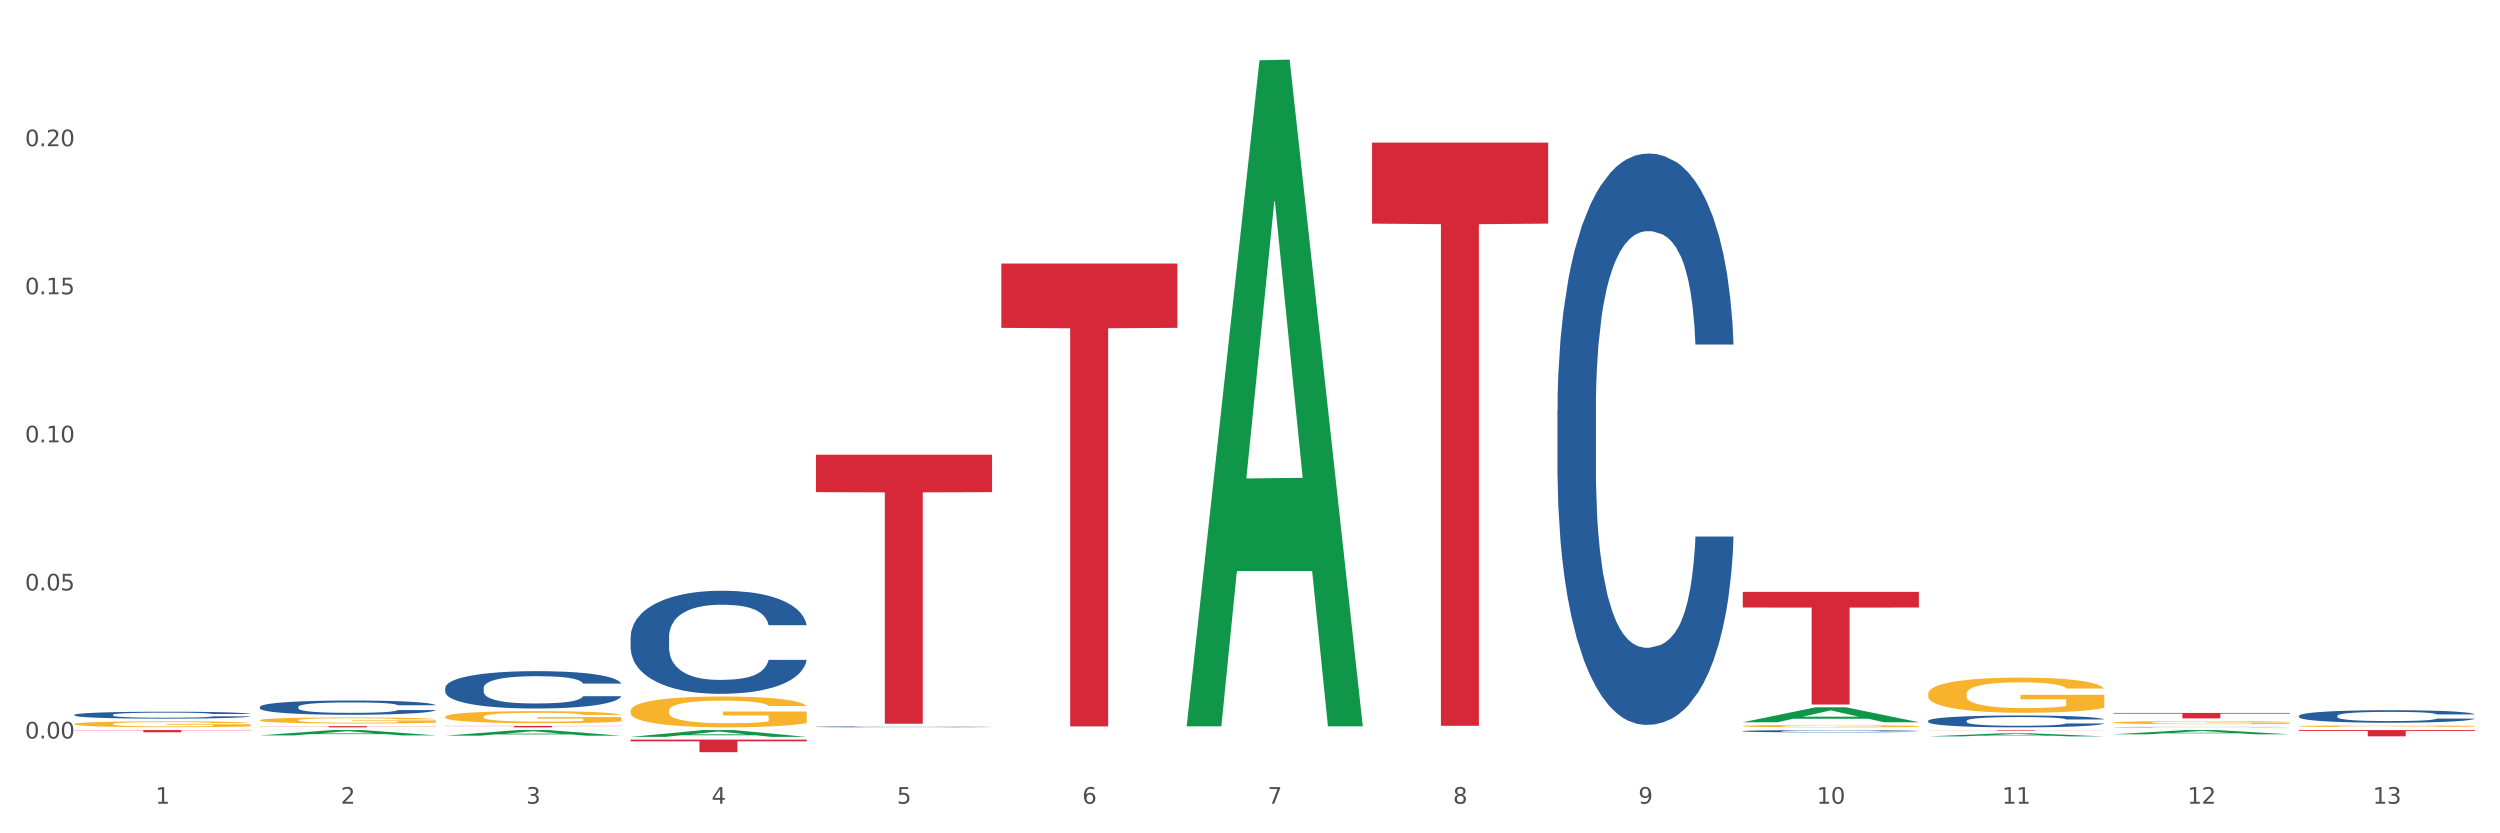 <?xml version="1.0" encoding="utf-8" standalone="no"?>
<!DOCTYPE svg PUBLIC "-//W3C//DTD SVG 1.1//EN"
  "http://www.w3.org/Graphics/SVG/1.1/DTD/svg11.dtd">
<svg xmlns:xlink="http://www.w3.org/1999/xlink" width="1080pt" height="360pt" viewBox="0 0 1080 360" xmlns="http://www.w3.org/2000/svg" version="1.1">
 <rect x="0" y="0" width="1080" height="360" fill="#333333" stroke="none"/>
 <defs>
  <style type="text/css">*{stroke-linejoin: round; stroke-linecap: butt}</style>
 </defs>
 <g id="figure_1">
  <g id="patch_1">
   <path d="M 0 360 
L 1080 360 
L 1080 0 
L 0 0 
z
" style="fill: #ffffff; stroke: #ffffff; stroke-linejoin: miter"/>
  </g>
  <g id="axes_1">
   <g id="matplotlib.axis_1">
    <g id="xtick_1">
     <g id="text_1">
      <!-- 1 -->
      <g style="fill: #4d4d4d" transform="translate(67.159 347.204) scale(0.096 -0.096)">
       <defs>
        <path id="DejaVuSans-31" d="M 794 531 
L 1825 531 
L 1825 4091 
L 703 3866 
L 703 4441 
L 1819 4666 
L 2450 4666 
L 2450 531 
L 3481 531 
L 3481 0 
L 794 0 
L 794 531 
z
" transform="scale(0.016)"/>
       </defs>
       <use xlink:href="#DejaVuSans-31"/>
      </g>
     </g>
    </g>
    <g id="xtick_2">
     <g id="text_2">
      <!-- 2 -->
      <g style="fill: #4d4d4d" transform="translate(147.238 347.204) scale(0.096 -0.096)">
       <defs>
        <path id="DejaVuSans-32" d="M 1228 531 
L 3431 531 
L 3431 0 
L 469 0 
L 469 531 
Q 828 903 1448 1529 
Q 2069 2156 2228 2338 
Q 2531 2678 2651 2914 
Q 2772 3150 2772 3378 
Q 2772 3750 2511 3984 
Q 2250 4219 1831 4219 
Q 1534 4219 1204 4116 
Q 875 4013 500 3803 
L 500 4441 
Q 881 4594 1212 4672 
Q 1544 4750 1819 4750 
Q 2544 4750 2975 4387 
Q 3406 4025 3406 3419 
Q 3406 3131 3298 2873 
Q 3191 2616 2906 2266 
Q 2828 2175 2409 1742 
Q 1991 1309 1228 531 
z
" transform="scale(0.016)"/>
       </defs>
       <use xlink:href="#DejaVuSans-32"/>
      </g>
     </g>
    </g>
    <g id="xtick_3">
     <g id="text_3">
      <!-- 3 -->
      <g style="fill: #4d4d4d" transform="translate(227.317 347.204) scale(0.096 -0.096)">
       <defs>
        <path id="DejaVuSans-33" d="M 2597 2516 
Q 3050 2419 3304 2112 
Q 3559 1806 3559 1356 
Q 3559 666 3084 287 
Q 2609 -91 1734 -91 
Q 1441 -91 1130 -33 
Q 819 25 488 141 
L 488 750 
Q 750 597 1062 519 
Q 1375 441 1716 441 
Q 2309 441 2620 675 
Q 2931 909 2931 1356 
Q 2931 1769 2642 2001 
Q 2353 2234 1838 2234 
L 1294 2234 
L 1294 2753 
L 1863 2753 
Q 2328 2753 2575 2939 
Q 2822 3125 2822 3475 
Q 2822 3834 2567 4026 
Q 2313 4219 1838 4219 
Q 1578 4219 1281 4162 
Q 984 4106 628 3988 
L 628 4550 
Q 988 4650 1302 4700 
Q 1616 4750 1894 4750 
Q 2613 4750 3031 4423 
Q 3450 4097 3450 3541 
Q 3450 3153 3228 2886 
Q 3006 2619 2597 2516 
z
" transform="scale(0.016)"/>
       </defs>
       <use xlink:href="#DejaVuSans-33"/>
      </g>
     </g>
    </g>
    <g id="xtick_4">
     <g id="text_4">
      <!-- 4 -->
      <g style="fill: #4d4d4d" transform="translate(307.396 347.204) scale(0.096 -0.096)">
       <defs>
        <path id="DejaVuSans-34" d="M 2419 4116 
L 825 1625 
L 2419 1625 
L 2419 4116 
z
M 2253 4666 
L 3047 4666 
L 3047 1625 
L 3713 1625 
L 3713 1100 
L 3047 1100 
L 3047 0 
L 2419 0 
L 2419 1100 
L 313 1100 
L 313 1709 
L 2253 4666 
z
" transform="scale(0.016)"/>
       </defs>
       <use xlink:href="#DejaVuSans-34"/>
      </g>
     </g>
    </g>
    <g id="xtick_5">
     <g id="text_5">
      <!-- 5 -->
      <g style="fill: #4d4d4d" transform="translate(387.475 347.204) scale(0.096 -0.096)">
       <defs>
        <path id="DejaVuSans-35" d="M 691 4666 
L 3169 4666 
L 3169 4134 
L 1269 4134 
L 1269 2991 
Q 1406 3038 1543 3061 
Q 1681 3084 1819 3084 
Q 2600 3084 3056 2656 
Q 3513 2228 3513 1497 
Q 3513 744 3044 326 
Q 2575 -91 1722 -91 
Q 1428 -91 1123 -41 
Q 819 9 494 109 
L 494 744 
Q 775 591 1075 516 
Q 1375 441 1709 441 
Q 2250 441 2565 725 
Q 2881 1009 2881 1497 
Q 2881 1984 2565 2268 
Q 2250 2553 1709 2553 
Q 1456 2553 1204 2497 
Q 953 2441 691 2322 
L 691 4666 
z
" transform="scale(0.016)"/>
       </defs>
       <use xlink:href="#DejaVuSans-35"/>
      </g>
     </g>
    </g>
    <g id="xtick_6">
     <g id="text_6">
      <!-- 6 -->
      <g style="fill: #4d4d4d" transform="translate(467.554 347.204) scale(0.096 -0.096)">
       <defs>
        <path id="DejaVuSans-36" d="M 2113 2584 
Q 1688 2584 1439 2293 
Q 1191 2003 1191 1497 
Q 1191 994 1439 701 
Q 1688 409 2113 409 
Q 2538 409 2786 701 
Q 3034 994 3034 1497 
Q 3034 2003 2786 2293 
Q 2538 2584 2113 2584 
z
M 3366 4563 
L 3366 3988 
Q 3128 4100 2886 4159 
Q 2644 4219 2406 4219 
Q 1781 4219 1451 3797 
Q 1122 3375 1075 2522 
Q 1259 2794 1537 2939 
Q 1816 3084 2150 3084 
Q 2853 3084 3261 2657 
Q 3669 2231 3669 1497 
Q 3669 778 3244 343 
Q 2819 -91 2113 -91 
Q 1303 -91 875 529 
Q 447 1150 447 2328 
Q 447 3434 972 4092 
Q 1497 4750 2381 4750 
Q 2619 4750 2861 4703 
Q 3103 4656 3366 4563 
z
" transform="scale(0.016)"/>
       </defs>
       <use xlink:href="#DejaVuSans-36"/>
      </g>
     </g>
    </g>
    <g id="xtick_7">
     <g id="text_7">
      <!-- 7 -->
      <g style="fill: #4d4d4d" transform="translate(547.634 347.204) scale(0.096 -0.096)">
       <defs>
        <path id="DejaVuSans-37" d="M 525 4666 
L 3525 4666 
L 3525 4397 
L 1831 0 
L 1172 0 
L 2766 4134 
L 525 4134 
L 525 4666 
z
" transform="scale(0.016)"/>
       </defs>
       <use xlink:href="#DejaVuSans-37"/>
      </g>
     </g>
    </g>
    <g id="xtick_8">
     <g id="text_8">
      <!-- 8 -->
      <g style="fill: #4d4d4d" transform="translate(627.713 347.204) scale(0.096 -0.096)">
       <defs>
        <path id="DejaVuSans-38" d="M 2034 2216 
Q 1584 2216 1326 1975 
Q 1069 1734 1069 1313 
Q 1069 891 1326 650 
Q 1584 409 2034 409 
Q 2484 409 2743 651 
Q 3003 894 3003 1313 
Q 3003 1734 2745 1975 
Q 2488 2216 2034 2216 
z
M 1403 2484 
Q 997 2584 770 2862 
Q 544 3141 544 3541 
Q 544 4100 942 4425 
Q 1341 4750 2034 4750 
Q 2731 4750 3128 4425 
Q 3525 4100 3525 3541 
Q 3525 3141 3298 2862 
Q 3072 2584 2669 2484 
Q 3125 2378 3379 2068 
Q 3634 1759 3634 1313 
Q 3634 634 3220 271 
Q 2806 -91 2034 -91 
Q 1263 -91 848 271 
Q 434 634 434 1313 
Q 434 1759 690 2068 
Q 947 2378 1403 2484 
z
M 1172 3481 
Q 1172 3119 1398 2916 
Q 1625 2713 2034 2713 
Q 2441 2713 2670 2916 
Q 2900 3119 2900 3481 
Q 2900 3844 2670 4047 
Q 2441 4250 2034 4250 
Q 1625 4250 1398 4047 
Q 1172 3844 1172 3481 
z
" transform="scale(0.016)"/>
       </defs>
       <use xlink:href="#DejaVuSans-38"/>
      </g>
     </g>
    </g>
    <g id="xtick_9">
     <g id="text_9">
      <!-- 9 -->
      <g style="fill: #4d4d4d" transform="translate(707.792 347.204) scale(0.096 -0.096)">
       <defs>
        <path id="DejaVuSans-39" d="M 703 97 
L 703 672 
Q 941 559 1184 500 
Q 1428 441 1663 441 
Q 2288 441 2617 861 
Q 2947 1281 2994 2138 
Q 2813 1869 2534 1725 
Q 2256 1581 1919 1581 
Q 1219 1581 811 2004 
Q 403 2428 403 3163 
Q 403 3881 828 4315 
Q 1253 4750 1959 4750 
Q 2769 4750 3195 4129 
Q 3622 3509 3622 2328 
Q 3622 1225 3098 567 
Q 2575 -91 1691 -91 
Q 1453 -91 1209 -44 
Q 966 3 703 97 
z
M 1959 2075 
Q 2384 2075 2632 2365 
Q 2881 2656 2881 3163 
Q 2881 3666 2632 3958 
Q 2384 4250 1959 4250 
Q 1534 4250 1286 3958 
Q 1038 3666 1038 3163 
Q 1038 2656 1286 2365 
Q 1534 2075 1959 2075 
z
" transform="scale(0.016)"/>
       </defs>
       <use xlink:href="#DejaVuSans-39"/>
      </g>
     </g>
    </g>
    <g id="xtick_10">
     <g id="text_10">
      <!-- 10 -->
      <g style="fill: #4d4d4d" transform="translate(784.817 347.204) scale(0.096 -0.096)">
       <defs>
        <path id="DejaVuSans-30" d="M 2034 4250 
Q 1547 4250 1301 3770 
Q 1056 3291 1056 2328 
Q 1056 1369 1301 889 
Q 1547 409 2034 409 
Q 2525 409 2770 889 
Q 3016 1369 3016 2328 
Q 3016 3291 2770 3770 
Q 2525 4250 2034 4250 
z
M 2034 4750 
Q 2819 4750 3233 4129 
Q 3647 3509 3647 2328 
Q 3647 1150 3233 529 
Q 2819 -91 2034 -91 
Q 1250 -91 836 529 
Q 422 1150 422 2328 
Q 422 3509 836 4129 
Q 1250 4750 2034 4750 
z
" transform="scale(0.016)"/>
       </defs>
       <use xlink:href="#DejaVuSans-31"/>
       <use xlink:href="#DejaVuSans-30" transform="translate(63.623 0)"/>
      </g>
     </g>
    </g>
    <g id="xtick_11">
     <g id="text_11">
      <!-- 11 -->
      <g style="fill: #4d4d4d" transform="translate(864.896 347.204) scale(0.096 -0.096)">
       <use xlink:href="#DejaVuSans-31"/>
       <use xlink:href="#DejaVuSans-31" transform="translate(63.623 0)"/>
      </g>
     </g>
    </g>
    <g id="xtick_12">
     <g id="text_12">
      <!-- 12 -->
      <g style="fill: #4d4d4d" transform="translate(944.975 347.204) scale(0.096 -0.096)">
       <use xlink:href="#DejaVuSans-31"/>
       <use xlink:href="#DejaVuSans-32" transform="translate(63.623 0)"/>
      </g>
     </g>
    </g>
    <g id="xtick_13">
     <g id="text_13">
      <!-- 13 -->
      <g style="fill: #4d4d4d" transform="translate(1025.054 347.204) scale(0.096 -0.096)">
       <use xlink:href="#DejaVuSans-31"/>
       <use xlink:href="#DejaVuSans-33" transform="translate(63.623 0)"/>
      </g>
     </g>
    </g>
    <g id="xtick_14"/>
    <g id="xtick_15"/>
    <g id="xtick_16"/>
    <g id="xtick_17"/>
    <g id="xtick_18"/>
    <g id="xtick_19"/>
    <g id="xtick_20"/>
    <g id="xtick_21"/>
    <g id="xtick_22"/>
    <g id="xtick_23"/>
    <g id="xtick_24"/>
    <g id="xtick_25"/>
   </g>
   <g id="matplotlib.axis_2">
    <g id="ytick_1">
     <g id="text_14">
      <!-- 0.00 -->
      <g style="fill: #4d4d4d" transform="translate(10.8 319.025) scale(0.096 -0.096)">
       <defs>
        <path id="DejaVuSans-2e" d="M 684 794 
L 1344 794 
L 1344 0 
L 684 0 
L 684 794 
z
" transform="scale(0.016)"/>
       </defs>
       <use xlink:href="#DejaVuSans-30"/>
       <use xlink:href="#DejaVuSans-2e" transform="translate(63.623 0)"/>
       <use xlink:href="#DejaVuSans-30" transform="translate(95.41 0)"/>
       <use xlink:href="#DejaVuSans-30" transform="translate(159.033 0)"/>
      </g>
     </g>
    </g>
    <g id="ytick_2">
     <g id="text_15">
      <!-- 0.05 -->
      <g style="fill: #4d4d4d" transform="translate(10.8 255.061) scale(0.096 -0.096)">
       <use xlink:href="#DejaVuSans-30"/>
       <use xlink:href="#DejaVuSans-2e" transform="translate(63.623 0)"/>
       <use xlink:href="#DejaVuSans-30" transform="translate(95.41 0)"/>
       <use xlink:href="#DejaVuSans-35" transform="translate(159.033 0)"/>
      </g>
     </g>
    </g>
    <g id="ytick_3">
     <g id="text_16">
      <!-- 0.10 -->
      <g style="fill: #4d4d4d" transform="translate(10.8 191.098) scale(0.096 -0.096)">
       <use xlink:href="#DejaVuSans-30"/>
       <use xlink:href="#DejaVuSans-2e" transform="translate(63.623 0)"/>
       <use xlink:href="#DejaVuSans-31" transform="translate(95.41 0)"/>
       <use xlink:href="#DejaVuSans-30" transform="translate(159.033 0)"/>
      </g>
     </g>
    </g>
    <g id="ytick_4">
     <g id="text_17">
      <!-- 0.15 -->
      <g style="fill: #4d4d4d" transform="translate(10.8 127.135) scale(0.096 -0.096)">
       <use xlink:href="#DejaVuSans-30"/>
       <use xlink:href="#DejaVuSans-2e" transform="translate(63.623 0)"/>
       <use xlink:href="#DejaVuSans-31" transform="translate(95.41 0)"/>
       <use xlink:href="#DejaVuSans-35" transform="translate(159.033 0)"/>
      </g>
     </g>
    </g>
    <g id="ytick_5">
     <g id="text_18">
      <!-- 0.20 -->
      <g style="fill: #4d4d4d" transform="translate(10.8 63.172) scale(0.096 -0.096)">
       <use xlink:href="#DejaVuSans-30"/>
       <use xlink:href="#DejaVuSans-2e" transform="translate(63.623 0)"/>
       <use xlink:href="#DejaVuSans-32" transform="translate(95.41 0)"/>
       <use xlink:href="#DejaVuSans-30" transform="translate(159.033 0)"/>
      </g>
     </g>
    </g>
    <g id="ytick_6"/>
    <g id="ytick_7"/>
    <g id="ytick_8"/>
    <g id="ytick_9"/>
    <g id="ytick_10"/>
   </g>
   <g id="PolyCollection_1">
    <path d="M 832.967 318.123 
L 833.045 318.122 
L 864.416 316.787 
L 877.435 316.786 
L 909.042 318.126 
L 893.984 318.126 
L 887.16 317.813 
L 854.769 317.813 
L 854.534 317.819 
L 847.946 318.126 
L 832.967 318.126 
L 832.967 318.123 
L 858.848 317.627 
L 883.082 317.626 
L 871.083 317.071 
L 870.926 317.069 
L 870.769 317.072 
L 858.769 317.626 
L 858.848 317.627 
L 832.967 318.123 
z
" clip-path="url(#p506f9a12c8)" style="fill: #109648"/>
    <path d="M 913.046 317.218 
L 913.124 317.216 
L 944.495 315.379 
L 957.514 315.377 
L 989.121 317.221 
L 974.063 317.221 
L 967.239 316.792 
L 934.849 316.792 
L 934.613 316.799 
L 928.025 317.221 
L 913.046 317.221 
L 913.046 317.218 
L 938.927 316.536 
L 963.161 316.534 
L 951.162 315.77 
L 951.005 315.767 
L 950.848 315.772 
L 938.848 316.534 
L 938.927 316.536 
L 913.046 317.218 
z
" clip-path="url(#p506f9a12c8)" style="fill: #109648"/>
    <path d="M 192.333 309.635 
L 192.423 309.63 
L 192.423 309.459 
L 192.603 309.312 
L 193.501 308.955 
L 194.848 308.66 
L 195.836 308.504 
L 196.824 308.375 
L 197.992 308.247 
L 199.429 308.114 
L 202.034 307.919 
L 203.65 307.819 
L 205.626 307.715 
L 209.219 307.563 
L 211.824 307.477 
L 214.518 307.406 
L 218.919 307.32 
L 221.793 307.282 
L 224.847 307.254 
L 228.53 307.235 
L 231.314 307.23 
L 237.422 307.244 
L 242.631 307.287 
L 245.146 307.32 
L 248.379 307.377 
L 250.086 307.415 
L 252.87 307.491 
L 255.744 307.591 
L 257.72 307.677 
L 260.684 307.838 
L 262.93 308 
L 264.995 308.199 
L 266.073 308.337 
L 266.882 308.466 
L 267.6 308.613 
L 268.319 308.846 
L 252.152 308.846 
L 251.523 308.679 
L 250.535 308.523 
L 249.098 308.371 
L 247.84 308.275 
L 245.685 308.157 
L 243.709 308.081 
L 241.643 308.024 
L 239.128 307.976 
L 237.152 307.952 
L 234.368 307.933 
L 228.889 307.938 
L 225.206 307.976 
L 222.692 308.024 
L 221.075 308.066 
L 219.638 308.114 
L 218.021 308.18 
L 216.135 308.28 
L 214.788 308.371 
L 213.44 308.485 
L 212.363 308.599 
L 211.375 308.732 
L 210.566 308.874 
L 209.937 309.022 
L 209.399 309.202 
L 208.949 309.502 
L 208.949 310.153 
L 209.129 310.3 
L 209.578 310.495 
L 210.117 310.642 
L 211.015 310.818 
L 211.824 310.937 
L 213.351 311.108 
L 215.057 311.251 
L 216.404 311.341 
L 217.752 311.417 
L 220.087 311.522 
L 222.692 311.607 
L 224.937 311.659 
L 227.991 311.707 
L 230.057 311.726 
L 231.853 311.735 
L 236.254 311.735 
L 239.398 311.721 
L 242.9 311.688 
L 245.595 311.645 
L 247.84 311.593 
L 250.355 311.507 
L 251.972 311.427 
L 251.972 310.433 
L 232.212 310.428 
L 232.212 309.768 
L 268.408 309.768 
L 268.408 311.707 
L 266.882 311.807 
L 265.175 311.897 
L 263.379 311.978 
L 260.684 312.078 
L 257.451 312.173 
L 254.577 312.239 
L 251.523 312.296 
L 247.93 312.349 
L 243.26 312.396 
L 240.386 312.415 
L 236.793 312.429 
L 232.571 312.434 
L 228.889 312.425 
L 225.296 312.401 
L 221.524 312.358 
L 217.841 312.296 
L 215.057 312.235 
L 212.273 312.158 
L 209.309 312.059 
L 206.974 311.964 
L 205.177 311.878 
L 203.201 311.769 
L 201.046 311.626 
L 199.429 311.498 
L 197.992 311.365 
L 196.465 311.194 
L 195.387 311.046 
L 194.309 310.861 
L 193.681 310.723 
L 192.962 310.509 
L 192.423 310.21 
L 192.333 309.635 
z
" clip-path="url(#p506f9a12c8)" style="fill: #f7b32b"/>
    <path d="M 272.412 307.05 
L 272.502 307.038 
L 272.502 306.6 
L 272.682 306.222 
L 273.58 305.31 
L 274.927 304.555 
L 275.915 304.153 
L 276.903 303.825 
L 278.071 303.496 
L 279.508 303.155 
L 282.113 302.656 
L 283.729 302.401 
L 285.705 302.133 
L 289.298 301.744 
L 291.903 301.524 
L 294.597 301.342 
L 298.998 301.123 
L 301.873 301.025 
L 304.926 300.952 
L 308.609 300.904 
L 311.393 300.892 
L 317.501 300.928 
L 322.71 301.038 
L 325.225 301.123 
L 328.458 301.269 
L 330.165 301.366 
L 332.949 301.561 
L 335.823 301.817 
L 337.799 302.036 
L 340.763 302.449 
L 343.009 302.863 
L 345.075 303.374 
L 346.152 303.727 
L 346.961 304.056 
L 347.679 304.433 
L 348.398 305.03 
L 332.231 305.03 
L 331.602 304.604 
L 330.614 304.202 
L 329.177 303.813 
L 327.919 303.569 
L 325.764 303.265 
L 323.788 303.07 
L 321.722 302.924 
L 319.207 302.802 
L 317.231 302.742 
L 314.447 302.693 
L 308.968 302.705 
L 305.286 302.802 
L 302.771 302.924 
L 301.154 303.034 
L 299.717 303.155 
L 298.1 303.326 
L 296.214 303.581 
L 294.867 303.813 
L 293.52 304.105 
L 292.442 304.397 
L 291.454 304.738 
L 290.645 305.103 
L 290.017 305.48 
L 289.478 305.943 
L 289.029 306.709 
L 289.029 308.377 
L 289.208 308.754 
L 289.657 309.253 
L 290.196 309.63 
L 291.094 310.081 
L 291.903 310.385 
L 293.43 310.823 
L 295.136 311.188 
L 296.483 311.419 
L 297.831 311.614 
L 300.166 311.882 
L 302.771 312.101 
L 305.016 312.235 
L 308.07 312.357 
L 310.136 312.405 
L 311.932 312.43 
L 316.333 312.43 
L 319.477 312.393 
L 322.98 312.308 
L 325.674 312.198 
L 327.919 312.065 
L 330.434 311.845 
L 332.051 311.639 
L 332.051 309.095 
L 312.291 309.083 
L 312.291 307.391 
L 348.488 307.391 
L 348.488 312.357 
L 346.961 312.612 
L 345.254 312.843 
L 343.458 313.05 
L 340.763 313.306 
L 337.53 313.549 
L 334.656 313.72 
L 331.602 313.866 
L 328.009 314 
L 323.339 314.121 
L 320.465 314.17 
L 316.872 314.207 
L 312.651 314.219 
L 308.968 314.194 
L 305.375 314.134 
L 301.603 314.024 
L 297.921 313.866 
L 295.136 313.708 
L 292.352 313.513 
L 289.388 313.257 
L 287.053 313.014 
L 285.256 312.795 
L 283.28 312.515 
L 281.125 312.15 
L 279.508 311.821 
L 278.071 311.48 
L 276.544 311.042 
L 275.466 310.665 
L 274.388 310.19 
L 273.76 309.837 
L 273.041 309.29 
L 272.502 308.523 
L 272.412 307.05 
z
" clip-path="url(#p506f9a12c8)" style="fill: #f7b32b"/>
    <path d="M 913.046 312.137 
L 913.135 312.135 
L 913.135 312.092 
L 913.315 312.054 
L 914.213 311.962 
L 915.561 311.887 
L 916.549 311.847 
L 917.537 311.814 
L 918.704 311.781 
L 920.141 311.747 
L 922.746 311.697 
L 924.363 311.671 
L 926.339 311.645 
L 929.931 311.606 
L 932.536 311.584 
L 935.231 311.565 
L 939.632 311.544 
L 942.506 311.534 
L 945.559 311.527 
L 949.242 311.522 
L 952.026 311.52 
L 958.134 311.524 
L 963.343 311.535 
L 965.858 311.544 
L 969.092 311.558 
L 970.798 311.568 
L 973.582 311.587 
L 976.457 311.613 
L 978.433 311.635 
L 981.397 311.676 
L 983.642 311.718 
L 985.708 311.769 
L 986.786 311.804 
L 987.594 311.837 
L 988.312 311.875 
L 989.031 311.934 
L 972.864 311.934 
L 972.235 311.892 
L 971.247 311.852 
L 969.81 311.813 
L 968.553 311.788 
L 966.397 311.758 
L 964.421 311.738 
L 962.355 311.724 
L 959.84 311.712 
L 957.864 311.706 
L 955.08 311.701 
L 949.601 311.702 
L 945.919 311.712 
L 943.404 311.724 
L 941.787 311.735 
L 940.35 311.747 
L 938.733 311.764 
L 936.847 311.79 
L 935.5 311.813 
L 934.153 311.842 
L 933.075 311.871 
L 932.087 311.905 
L 931.279 311.942 
L 930.65 311.98 
L 930.111 312.026 
L 929.662 312.103 
L 929.662 312.269 
L 929.841 312.307 
L 930.291 312.357 
L 930.829 312.395 
L 931.728 312.44 
L 932.536 312.47 
L 934.063 312.514 
L 935.769 312.551 
L 937.117 312.574 
L 938.464 312.593 
L 940.799 312.62 
L 943.404 312.642 
L 945.649 312.655 
L 948.703 312.668 
L 950.769 312.672 
L 952.565 312.675 
L 956.966 312.675 
L 960.11 312.671 
L 963.613 312.663 
L 966.307 312.652 
L 968.553 312.638 
L 971.068 312.616 
L 972.684 312.596 
L 972.684 312.341 
L 952.925 312.34 
L 952.925 312.171 
L 989.121 312.171 
L 989.121 312.668 
L 987.594 312.693 
L 985.887 312.716 
L 984.091 312.737 
L 981.397 312.763 
L 978.163 312.787 
L 975.289 312.804 
L 972.235 312.819 
L 968.643 312.832 
L 963.972 312.844 
L 961.098 312.849 
L 957.505 312.853 
L 953.284 312.854 
L 949.601 312.851 
L 946.009 312.845 
L 942.236 312.834 
L 938.554 312.819 
L 935.769 312.803 
L 932.985 312.783 
L 930.021 312.758 
L 927.686 312.733 
L 925.89 312.711 
L 923.914 312.683 
L 921.758 312.647 
L 920.141 312.614 
L 918.704 312.58 
L 917.177 312.536 
L 916.099 312.498 
L 915.022 312.451 
L 914.393 312.416 
L 913.674 312.361 
L 913.135 312.284 
L 913.046 312.137 
z
" clip-path="url(#p506f9a12c8)" style="fill: #f7b32b"/>
    <path d="M 993.125 313.715 
L 993.215 313.715 
L 993.215 313.691 
L 993.394 313.67 
L 994.292 313.621 
L 995.64 313.579 
L 996.628 313.558 
L 997.616 313.54 
L 998.783 313.522 
L 1000.22 313.503 
L 1002.825 313.476 
L 1004.442 313.462 
L 1006.418 313.447 
L 1010.01 313.426 
L 1012.615 313.414 
L 1015.31 313.404 
L 1019.711 313.392 
L 1022.585 313.387 
L 1025.639 313.383 
L 1029.321 313.38 
L 1032.105 313.38 
L 1038.213 313.382 
L 1043.422 313.388 
L 1045.937 313.392 
L 1049.171 313.4 
L 1050.877 313.406 
L 1053.662 313.416 
L 1056.536 313.43 
L 1058.512 313.442 
L 1061.476 313.465 
L 1063.721 313.487 
L 1065.787 313.515 
L 1066.865 313.534 
L 1067.673 313.552 
L 1068.392 313.573 
L 1069.11 313.605 
L 1052.943 313.605 
L 1052.314 313.582 
L 1051.326 313.56 
L 1049.889 313.539 
L 1048.632 313.526 
L 1046.476 313.509 
L 1044.5 313.499 
L 1042.434 313.491 
L 1039.92 313.484 
L 1037.944 313.481 
L 1035.159 313.478 
L 1029.68 313.479 
L 1025.998 313.484 
L 1023.483 313.491 
L 1021.866 313.497 
L 1020.429 313.503 
L 1018.813 313.512 
L 1016.926 313.526 
L 1015.579 313.539 
L 1014.232 313.555 
L 1013.154 313.571 
L 1012.166 313.589 
L 1011.358 313.609 
L 1010.729 313.63 
L 1010.19 313.655 
L 1009.741 313.697 
L 1009.741 313.788 
L 1009.921 313.808 
L 1010.37 313.835 
L 1010.909 313.856 
L 1011.807 313.88 
L 1012.615 313.897 
L 1014.142 313.921 
L 1015.849 313.941 
L 1017.196 313.953 
L 1018.543 313.964 
L 1020.878 313.979 
L 1023.483 313.991 
L 1025.728 313.998 
L 1028.782 314.004 
L 1030.848 314.007 
L 1032.644 314.008 
L 1037.045 314.008 
L 1040.189 314.006 
L 1043.692 314.002 
L 1046.386 313.996 
L 1048.632 313.989 
L 1051.147 313.977 
L 1052.763 313.965 
L 1052.763 313.827 
L 1033.004 313.826 
L 1033.004 313.734 
L 1069.2 313.734 
L 1069.2 314.004 
L 1067.673 314.018 
L 1065.967 314.031 
L 1064.17 314.042 
L 1061.476 314.056 
L 1058.242 314.069 
L 1055.368 314.079 
L 1052.314 314.087 
L 1048.722 314.094 
L 1044.051 314.101 
L 1041.177 314.103 
L 1037.584 314.105 
L 1033.363 314.106 
L 1029.68 314.105 
L 1026.088 314.101 
L 1022.315 314.095 
L 1018.633 314.087 
L 1015.849 314.078 
L 1013.064 314.067 
L 1010.1 314.054 
L 1007.765 314.04 
L 1005.969 314.028 
L 1003.993 314.013 
L 1001.837 313.993 
L 1000.22 313.975 
L 998.783 313.957 
L 997.256 313.933 
L 996.179 313.912 
L 995.101 313.886 
L 994.472 313.867 
L 993.754 313.837 
L 993.215 313.796 
L 993.125 313.715 
z
" clip-path="url(#p506f9a12c8)" style="fill: #f7b32b"/>
    <path d="M 752.887 313.656 
L 752.977 313.655 
L 752.977 313.621 
L 753.157 313.591 
L 754.055 313.519 
L 755.402 313.46 
L 756.39 313.428 
L 757.378 313.403 
L 758.546 313.377 
L 759.983 313.35 
L 762.588 313.311 
L 764.204 313.291 
L 766.18 313.27 
L 769.773 313.239 
L 772.378 313.222 
L 775.072 313.208 
L 779.473 313.191 
L 782.347 313.183 
L 785.401 313.177 
L 789.084 313.173 
L 791.868 313.172 
L 797.976 313.175 
L 803.185 313.184 
L 805.7 313.191 
L 808.933 313.202 
L 810.64 313.21 
L 813.424 313.225 
L 816.298 313.245 
L 818.274 313.262 
L 821.238 313.295 
L 823.484 313.327 
L 825.549 313.367 
L 826.627 313.395 
L 827.436 313.421 
L 828.154 313.45 
L 828.873 313.497 
L 812.706 313.497 
L 812.077 313.464 
L 811.089 313.432 
L 809.652 313.402 
L 808.394 313.383 
L 806.239 313.359 
L 804.263 313.343 
L 802.197 313.332 
L 799.682 313.322 
L 797.706 313.318 
L 794.922 313.314 
L 789.443 313.315 
L 785.76 313.322 
L 783.246 313.332 
L 781.629 313.341 
L 780.192 313.35 
L 778.575 313.364 
L 776.689 313.384 
L 775.342 313.402 
L 773.994 313.425 
L 772.917 313.448 
L 771.929 313.474 
L 771.12 313.503 
L 770.492 313.533 
L 769.953 313.569 
L 769.504 313.629 
L 769.504 313.76 
L 769.683 313.79 
L 770.132 313.829 
L 770.671 313.859 
L 771.569 313.894 
L 772.378 313.918 
L 773.905 313.952 
L 775.611 313.981 
L 776.958 313.999 
L 778.306 314.014 
L 780.641 314.035 
L 783.246 314.053 
L 785.491 314.063 
L 788.545 314.073 
L 790.611 314.076 
L 792.407 314.078 
L 796.808 314.078 
L 799.952 314.075 
L 803.454 314.069 
L 806.149 314.06 
L 808.394 314.05 
L 810.909 314.032 
L 812.526 314.016 
L 812.526 313.816 
L 792.766 313.816 
L 792.766 313.683 
L 828.963 313.683 
L 828.963 314.073 
L 827.436 314.093 
L 825.729 314.111 
L 823.933 314.127 
L 821.238 314.147 
L 818.005 314.166 
L 815.131 314.18 
L 812.077 314.191 
L 808.484 314.202 
L 803.814 314.211 
L 800.94 314.215 
L 797.347 314.218 
L 793.125 314.219 
L 789.443 314.217 
L 785.85 314.212 
L 782.078 314.204 
L 778.395 314.191 
L 775.611 314.179 
L 772.827 314.163 
L 769.863 314.143 
L 767.528 314.124 
L 765.731 314.107 
L 763.755 314.085 
L 761.6 314.056 
L 759.983 314.031 
L 758.546 314.004 
L 757.019 313.969 
L 755.941 313.94 
L 754.863 313.902 
L 754.235 313.875 
L 753.516 313.832 
L 752.977 313.772 
L 752.887 313.656 
z
" clip-path="url(#p506f9a12c8)" style="fill: #f7b32b"/>
    <path d="M 752.887 312.002 
L 752.966 311.996 
L 784.337 305.536 
L 797.356 305.53 
L 828.963 312.014 
L 813.904 312.014 
L 807.081 310.504 
L 774.69 310.504 
L 774.455 310.528 
L 767.867 312.014 
L 752.887 312.014 
L 752.887 312.002 
L 778.769 309.603 
L 803.003 309.597 
L 791.003 306.912 
L 790.847 306.9 
L 790.69 306.918 
L 778.69 309.597 
L 778.769 309.603 
L 752.887 312.002 
z
" clip-path="url(#p506f9a12c8)" style="fill: #109648"/>
    <path d="M 832.967 299.754 
L 833.056 299.74 
L 833.056 299.24 
L 833.236 298.81 
L 834.134 297.769 
L 835.481 296.908 
L 836.469 296.45 
L 837.457 296.076 
L 838.625 295.701 
L 840.062 295.312 
L 842.667 294.743 
L 844.283 294.452 
L 846.259 294.146 
L 849.852 293.702 
L 852.457 293.452 
L 855.151 293.244 
L 859.552 292.994 
L 862.427 292.883 
L 865.48 292.8 
L 869.163 292.745 
L 871.947 292.731 
L 878.055 292.772 
L 883.264 292.897 
L 885.779 292.994 
L 889.012 293.161 
L 890.719 293.272 
L 893.503 293.494 
L 896.377 293.786 
L 898.353 294.035 
L 901.317 294.507 
L 903.563 294.979 
L 905.629 295.562 
L 906.706 295.965 
L 907.515 296.339 
L 908.233 296.77 
L 908.952 297.45 
L 892.785 297.45 
L 892.156 296.964 
L 891.168 296.506 
L 889.731 296.062 
L 888.474 295.784 
L 886.318 295.437 
L 884.342 295.215 
L 882.276 295.049 
L 879.761 294.91 
L 877.785 294.84 
L 875.001 294.785 
L 869.522 294.799 
L 865.84 294.91 
L 863.325 295.049 
L 861.708 295.174 
L 860.271 295.312 
L 858.654 295.507 
L 856.768 295.798 
L 855.421 296.062 
L 854.074 296.395 
L 852.996 296.728 
L 852.008 297.117 
L 851.199 297.533 
L 850.571 297.963 
L 850.032 298.491 
L 849.583 299.365 
L 849.583 301.267 
L 849.762 301.697 
L 850.211 302.266 
L 850.75 302.696 
L 851.648 303.21 
L 852.457 303.557 
L 853.984 304.056 
L 855.69 304.473 
L 857.038 304.737 
L 858.385 304.959 
L 860.72 305.264 
L 863.325 305.514 
L 865.57 305.666 
L 868.624 305.805 
L 870.69 305.861 
L 872.486 305.889 
L 876.887 305.889 
L 880.031 305.847 
L 883.534 305.75 
L 886.228 305.625 
L 888.474 305.472 
L 890.988 305.222 
L 892.605 304.986 
L 892.605 302.086 
L 872.845 302.072 
L 872.845 300.142 
L 909.042 300.142 
L 909.042 305.805 
L 907.515 306.097 
L 905.808 306.36 
L 904.012 306.596 
L 901.317 306.888 
L 898.084 307.165 
L 895.21 307.36 
L 892.156 307.526 
L 888.563 307.679 
L 883.893 307.818 
L 881.019 307.873 
L 877.426 307.915 
L 873.205 307.929 
L 869.522 307.901 
L 865.929 307.832 
L 862.157 307.707 
L 858.475 307.526 
L 855.69 307.346 
L 852.906 307.124 
L 849.942 306.832 
L 847.607 306.555 
L 845.81 306.305 
L 843.834 305.986 
L 841.679 305.569 
L 840.062 305.195 
L 838.625 304.806 
L 837.098 304.306 
L 836.02 303.876 
L 834.942 303.335 
L 834.314 302.932 
L 833.595 302.308 
L 833.056 301.433 
L 832.967 299.754 
z
" clip-path="url(#p506f9a12c8)" style="fill: #f7b32b"/>
    <path d="M 112.254 305.386 
L 112.344 305.38 
L 112.344 305.222 
L 112.614 305.009 
L 113.603 304.615 
L 114.862 304.317 
L 117.02 303.968 
L 118.189 303.822 
L 119.718 303.658 
L 122.865 303.394 
L 126.462 303.169 
L 128.98 303.045 
L 130.868 302.967 
L 135.095 302.826 
L 137.523 302.764 
L 140.04 302.713 
L 142.199 302.68 
L 145.796 302.64 
L 148.673 302.623 
L 152 302.618 
L 154.788 302.623 
L 158.475 302.646 
L 163.87 302.713 
L 165.938 302.753 
L 168.726 302.82 
L 171.604 302.91 
L 173.942 303 
L 176.639 303.13 
L 179.427 303.298 
L 182.125 303.512 
L 184.013 303.709 
L 185.542 303.917 
L 186.891 304.17 
L 187.88 304.446 
L 188.329 304.677 
L 171.873 304.677 
L 171.424 304.469 
L 170.525 304.244 
L 169.625 304.092 
L 168.636 303.968 
L 167.107 303.827 
L 165.759 303.737 
L 163.51 303.63 
L 161.442 303.563 
L 159.734 303.523 
L 157.665 303.49 
L 153.259 303.456 
L 150.112 303.456 
L 148.134 303.467 
L 145.706 303.495 
L 143.637 303.535 
L 141.209 303.602 
L 139.321 303.675 
L 137.433 303.771 
L 136.354 303.838 
L 134.735 303.962 
L 133.656 304.064 
L 132.217 304.238 
L 131.408 304.362 
L 129.969 304.682 
L 129.34 304.919 
L 129.07 305.082 
L 128.89 305.262 
L 128.89 306.139 
L 129.43 306.533 
L 129.879 306.702 
L 130.599 306.893 
L 131.947 307.141 
L 133.926 307.383 
L 135.994 307.557 
L 137.702 307.664 
L 139.321 307.743 
L 140.94 307.805 
L 142.918 307.861 
L 144.537 307.895 
L 146.965 307.928 
L 149.842 307.945 
L 152.09 307.945 
L 156.676 307.917 
L 158.745 307.889 
L 160.723 307.85 
L 162.881 307.788 
L 164.59 307.72 
L 165.579 307.67 
L 167.197 307.563 
L 168.456 307.45 
L 169.535 307.321 
L 170.255 307.208 
L 171.064 307.04 
L 171.694 306.848 
L 171.873 306.747 
L 188.329 306.747 
L 187.97 306.95 
L 187.34 307.146 
L 186.081 307.411 
L 185.092 307.563 
L 183.563 307.748 
L 181.945 307.906 
L 179.697 308.08 
L 177.628 308.21 
L 175.47 308.322 
L 173.132 308.423 
L 168.906 308.564 
L 167.377 308.603 
L 164.14 308.671 
L 161.622 308.71 
L 157.935 308.75 
L 154.158 308.772 
L 150.202 308.778 
L 146.695 308.767 
L 142.828 308.733 
L 140.4 308.699 
L 137.702 308.648 
L 134.555 308.57 
L 131.588 308.474 
L 128.8 308.362 
L 126.192 308.232 
L 123.764 308.086 
L 120.617 307.844 
L 118.279 307.608 
L 116.57 307.388 
L 115.401 307.203 
L 114.232 306.966 
L 113.603 306.803 
L 112.614 306.409 
L 112.254 306.044 
L 112.254 305.386 
z
" clip-path="url(#p506f9a12c8)" style="fill: #255c99"/>
    <path d="M 192.333 297.186 
L 192.423 297.171 
L 192.423 296.758 
L 192.693 296.198 
L 193.682 295.167 
L 194.941 294.386 
L 197.099 293.472 
L 198.268 293.089 
L 199.797 292.662 
L 202.944 291.969 
L 206.541 291.379 
L 209.059 291.055 
L 210.947 290.849 
L 215.174 290.481 
L 217.602 290.318 
L 220.12 290.186 
L 222.278 290.097 
L 225.875 289.994 
L 228.752 289.95 
L 232.079 289.935 
L 234.867 289.95 
L 238.554 290.009 
L 243.949 290.186 
L 246.018 290.289 
L 248.805 290.466 
L 251.683 290.702 
L 254.021 290.937 
L 256.718 291.276 
L 259.506 291.718 
L 262.204 292.278 
L 264.092 292.794 
L 265.621 293.339 
L 266.97 294.003 
L 267.959 294.725 
L 268.408 295.329 
L 251.953 295.329 
L 251.503 294.784 
L 250.604 294.194 
L 249.704 293.796 
L 248.715 293.472 
L 247.187 293.104 
L 245.838 292.868 
L 243.59 292.588 
L 241.521 292.411 
L 239.813 292.308 
L 237.745 292.219 
L 233.338 292.131 
L 230.191 292.131 
L 228.213 292.16 
L 225.785 292.234 
L 223.717 292.337 
L 221.289 292.514 
L 219.4 292.706 
L 217.512 292.956 
L 216.433 293.133 
L 214.814 293.457 
L 213.735 293.723 
L 212.296 294.179 
L 211.487 294.504 
L 210.048 295.343 
L 209.419 295.962 
L 209.149 296.39 
L 208.969 296.861 
L 208.969 299.16 
L 209.509 300.192 
L 209.958 300.634 
L 210.678 301.135 
L 212.027 301.783 
L 214.005 302.417 
L 216.073 302.874 
L 217.782 303.154 
L 219.4 303.36 
L 221.019 303.522 
L 222.997 303.669 
L 224.616 303.758 
L 227.044 303.846 
L 229.921 303.89 
L 232.169 303.89 
L 236.755 303.817 
L 238.824 303.743 
L 240.802 303.64 
L 242.96 303.478 
L 244.669 303.301 
L 245.658 303.168 
L 247.276 302.888 
L 248.535 302.594 
L 249.615 302.255 
L 250.334 301.96 
L 251.143 301.518 
L 251.773 301.017 
L 251.953 300.752 
L 268.408 300.752 
L 268.049 301.282 
L 267.419 301.798 
L 266.16 302.49 
L 265.171 302.888 
L 263.643 303.375 
L 262.024 303.787 
L 259.776 304.244 
L 257.708 304.583 
L 255.549 304.878 
L 253.211 305.143 
L 248.985 305.511 
L 247.456 305.615 
L 244.219 305.791 
L 241.701 305.895 
L 238.014 305.998 
L 234.238 306.057 
L 230.281 306.071 
L 226.774 306.042 
L 222.907 305.953 
L 220.479 305.865 
L 217.782 305.732 
L 214.634 305.526 
L 211.667 305.276 
L 208.879 304.981 
L 206.271 304.642 
L 203.843 304.259 
L 200.696 303.625 
L 198.358 303.006 
L 196.65 302.432 
L 195.481 301.945 
L 194.312 301.326 
L 193.682 300.899 
L 192.693 299.867 
L 192.333 298.91 
L 192.333 297.186 
z
" clip-path="url(#p506f9a12c8)" style="fill: #255c99"/>
    <path d="M 272.412 275.211 
L 272.502 275.17 
L 272.502 274.032 
L 272.772 272.486 
L 273.761 269.64 
L 275.02 267.484 
L 277.178 264.963 
L 278.347 263.906 
L 279.876 262.726 
L 283.023 260.815 
L 286.62 259.188 
L 289.138 258.293 
L 291.027 257.724 
L 295.253 256.707 
L 297.681 256.26 
L 300.199 255.894 
L 302.357 255.65 
L 305.954 255.365 
L 308.831 255.243 
L 312.159 255.203 
L 314.946 255.243 
L 318.633 255.406 
L 324.028 255.894 
L 326.097 256.179 
L 328.884 256.667 
L 331.762 257.317 
L 334.1 257.968 
L 336.798 258.903 
L 339.585 260.124 
L 342.283 261.669 
L 344.171 263.092 
L 345.7 264.597 
L 347.049 266.427 
L 348.038 268.42 
L 348.488 270.087 
L 332.032 270.087 
L 331.582 268.582 
L 330.683 266.956 
L 329.784 265.858 
L 328.794 264.963 
L 327.266 263.946 
L 325.917 263.296 
L 323.669 262.523 
L 321.601 262.035 
L 319.892 261.75 
L 317.824 261.506 
L 313.418 261.262 
L 310.27 261.262 
L 308.292 261.344 
L 305.864 261.547 
L 303.796 261.832 
L 301.368 262.32 
L 299.479 262.848 
L 297.591 263.54 
L 296.512 264.028 
L 294.893 264.922 
L 293.814 265.654 
L 292.375 266.915 
L 291.566 267.81 
L 290.127 270.128 
L 289.498 271.836 
L 289.228 273.015 
L 289.048 274.316 
L 289.048 280.66 
L 289.588 283.507 
L 290.037 284.727 
L 290.757 286.11 
L 292.106 287.899 
L 294.084 289.648 
L 296.152 290.908 
L 297.861 291.681 
L 299.479 292.25 
L 301.098 292.698 
L 303.076 293.104 
L 304.695 293.348 
L 307.123 293.592 
L 310 293.714 
L 312.249 293.714 
L 316.835 293.511 
L 318.903 293.308 
L 320.881 293.023 
L 323.039 292.576 
L 324.748 292.088 
L 325.737 291.722 
L 327.356 290.949 
L 328.615 290.136 
L 329.694 289.2 
L 330.413 288.387 
L 331.222 287.167 
L 331.852 285.784 
L 332.032 285.052 
L 348.488 285.052 
L 348.128 286.516 
L 347.498 287.94 
L 346.24 289.851 
L 345.25 290.949 
L 343.722 292.291 
L 342.103 293.43 
L 339.855 294.69 
L 337.787 295.626 
L 335.629 296.439 
L 333.291 297.171 
L 329.064 298.188 
L 327.535 298.472 
L 324.298 298.96 
L 321.78 299.245 
L 318.094 299.53 
L 314.317 299.692 
L 310.36 299.733 
L 306.853 299.652 
L 302.986 299.408 
L 300.558 299.164 
L 297.861 298.798 
L 294.713 298.228 
L 291.746 297.537 
L 288.958 296.724 
L 286.351 295.788 
L 283.923 294.731 
L 280.775 292.982 
L 278.437 291.274 
L 276.729 289.688 
L 275.56 288.346 
L 274.391 286.638 
L 273.761 285.459 
L 272.772 282.612 
L 272.412 279.969 
L 272.412 275.211 
z
" clip-path="url(#p506f9a12c8)" style="fill: #255c99"/>
    <path d="M 352.492 313.991 
L 352.582 313.99 
L 352.582 313.98 
L 352.851 313.965 
L 353.84 313.939 
L 355.099 313.919 
L 357.258 313.895 
L 358.427 313.885 
L 359.955 313.875 
L 363.103 313.857 
L 366.699 313.842 
L 369.217 313.833 
L 371.106 313.828 
L 375.332 313.819 
L 377.76 313.814 
L 380.278 313.811 
L 382.436 313.809 
L 386.033 313.806 
L 388.911 313.805 
L 392.238 313.805 
L 395.025 313.805 
L 398.712 313.806 
L 404.108 313.811 
L 406.176 313.814 
L 408.963 313.818 
L 411.841 313.824 
L 414.179 313.83 
L 416.877 313.839 
L 419.664 313.85 
L 422.362 313.865 
L 424.25 313.878 
L 425.779 313.892 
L 427.128 313.909 
L 428.117 313.927 
L 428.567 313.943 
L 412.111 313.943 
L 411.661 313.929 
L 410.762 313.914 
L 409.863 313.904 
L 408.874 313.895 
L 407.345 313.886 
L 405.996 313.88 
L 403.748 313.873 
L 401.68 313.868 
L 399.971 313.865 
L 397.903 313.863 
L 393.497 313.861 
L 390.349 313.861 
L 388.371 313.862 
L 385.943 313.864 
L 383.875 313.866 
L 381.447 313.871 
L 379.559 313.876 
L 377.67 313.882 
L 376.591 313.887 
L 374.972 313.895 
L 373.893 313.902 
L 372.455 313.913 
L 371.645 313.922 
L 370.207 313.943 
L 369.577 313.959 
L 369.307 313.97 
L 369.127 313.982 
L 369.127 314.041 
L 369.667 314.068 
L 370.117 314.079 
L 370.836 314.092 
L 372.185 314.109 
L 374.163 314.125 
L 376.231 314.137 
L 377.94 314.144 
L 379.559 314.149 
L 381.177 314.153 
L 383.155 314.157 
L 384.774 314.159 
L 387.202 314.162 
L 390.08 314.163 
L 392.328 314.163 
L 396.914 314.161 
L 398.982 314.159 
L 400.96 314.156 
L 403.118 314.152 
L 404.827 314.148 
L 405.816 314.144 
L 407.435 314.137 
L 408.694 314.13 
L 409.773 314.121 
L 410.492 314.113 
L 411.302 314.102 
L 411.931 314.089 
L 412.111 314.082 
L 428.567 314.082 
L 428.207 314.096 
L 427.578 314.109 
L 426.319 314.127 
L 425.33 314.137 
L 423.801 314.15 
L 422.182 314.16 
L 419.934 314.172 
L 417.866 314.181 
L 415.708 314.188 
L 413.37 314.195 
L 409.143 314.204 
L 407.615 314.207 
L 404.377 314.212 
L 401.86 314.214 
L 398.173 314.217 
L 394.396 314.218 
L 390.439 314.219 
L 386.932 314.218 
L 383.066 314.216 
L 380.638 314.214 
L 377.94 314.21 
L 374.793 314.205 
L 371.825 314.198 
L 369.038 314.191 
L 366.43 314.182 
L 364.002 314.172 
L 360.854 314.156 
L 358.516 314.14 
L 356.808 314.125 
L 355.639 314.113 
L 354.47 314.097 
L 353.84 314.086 
L 352.851 314.06 
L 352.492 314.035 
L 352.492 313.991 
z
" clip-path="url(#p506f9a12c8)" style="fill: #255c99"/>
    <path d="M 672.808 177.234 
L 672.898 177.009 
L 672.898 170.696 
L 673.168 162.13 
L 674.157 146.349 
L 675.416 134.4 
L 677.574 120.423 
L 678.743 114.562 
L 680.272 108.024 
L 683.419 97.428 
L 687.016 88.41 
L 689.534 83.451 
L 691.422 80.294 
L 695.649 74.658 
L 698.077 72.179 
L 700.595 70.15 
L 702.753 68.797 
L 706.35 67.219 
L 709.227 66.542 
L 712.554 66.317 
L 715.342 66.542 
L 719.029 67.444 
L 724.424 70.15 
L 726.492 71.728 
L 729.28 74.433 
L 732.158 78.04 
L 734.496 81.647 
L 737.193 86.832 
L 739.981 93.595 
L 742.679 102.162 
L 744.567 110.053 
L 746.096 118.394 
L 747.445 128.539 
L 748.434 139.586 
L 748.883 148.829 
L 732.427 148.829 
L 731.978 140.487 
L 731.079 131.47 
L 730.179 125.383 
L 729.19 120.423 
L 727.661 114.787 
L 726.313 111.18 
L 724.065 106.897 
L 721.996 104.191 
L 720.288 102.613 
L 718.22 101.26 
L 713.813 99.908 
L 710.666 99.908 
L 708.688 100.359 
L 706.26 101.486 
L 704.191 103.064 
L 701.764 105.769 
L 699.875 108.7 
L 697.987 112.533 
L 696.908 115.238 
L 695.289 120.198 
L 694.21 124.256 
L 692.771 131.244 
L 691.962 136.204 
L 690.523 149.054 
L 689.894 158.523 
L 689.624 165.06 
L 689.444 172.275 
L 689.444 207.443 
L 689.984 223.224 
L 690.433 229.988 
L 691.153 237.653 
L 692.501 247.572 
L 694.48 257.266 
L 696.548 264.255 
L 698.257 268.538 
L 699.875 271.694 
L 701.494 274.174 
L 703.472 276.429 
L 705.091 277.781 
L 707.519 279.134 
L 710.396 279.81 
L 712.644 279.81 
L 717.23 278.683 
L 719.299 277.556 
L 721.277 275.978 
L 723.435 273.498 
L 725.144 270.793 
L 726.133 268.764 
L 727.751 264.48 
L 729.01 259.971 
L 730.089 254.786 
L 730.809 250.277 
L 731.618 243.514 
L 732.248 235.849 
L 732.427 231.791 
L 748.883 231.791 
L 748.524 239.907 
L 747.894 247.798 
L 746.635 258.393 
L 745.646 264.48 
L 744.117 271.92 
L 742.499 278.232 
L 740.251 285.221 
L 738.183 290.406 
L 736.024 294.915 
L 733.686 298.973 
L 729.46 304.609 
L 727.931 306.187 
L 724.694 308.892 
L 722.176 310.47 
L 718.489 312.048 
L 714.713 312.95 
L 710.756 313.176 
L 707.249 312.725 
L 703.382 311.372 
L 700.954 310.019 
L 698.257 307.99 
L 695.109 304.834 
L 692.142 301.002 
L 689.354 296.493 
L 686.746 291.308 
L 684.318 285.446 
L 681.171 275.752 
L 678.833 266.284 
L 677.125 257.491 
L 675.956 250.052 
L 674.787 240.583 
L 674.157 234.046 
L 673.168 218.265 
L 672.808 203.611 
L 672.808 177.234 
z
" clip-path="url(#p506f9a12c8)" style="fill: #255c99"/>
    <path d="M 112.254 311.135 
L 112.344 311.132 
L 112.344 311.047 
L 112.524 310.974 
L 113.422 310.796 
L 114.769 310.649 
L 115.757 310.571 
L 116.745 310.507 
L 117.913 310.443 
L 119.35 310.377 
L 121.954 310.28 
L 123.571 310.23 
L 125.547 310.178 
L 129.14 310.102 
L 131.744 310.059 
L 134.439 310.024 
L 138.84 309.981 
L 141.714 309.962 
L 144.768 309.948 
L 148.45 309.939 
L 151.235 309.936 
L 157.342 309.943 
L 162.552 309.965 
L 165.067 309.981 
L 168.3 310.01 
L 170.007 310.029 
L 172.791 310.067 
L 175.665 310.116 
L 177.641 310.159 
L 180.605 310.239 
L 182.85 310.32 
L 184.916 310.419 
L 185.994 310.488 
L 186.802 310.552 
L 187.521 310.625 
L 188.24 310.741 
L 172.072 310.741 
L 171.444 310.659 
L 170.456 310.58 
L 169.019 310.505 
L 167.761 310.457 
L 165.606 310.398 
L 163.63 310.36 
L 161.564 310.332 
L 159.049 310.308 
L 157.073 310.296 
L 154.289 310.287 
L 148.81 310.289 
L 145.127 310.308 
L 142.612 310.332 
L 140.996 310.353 
L 139.559 310.377 
L 137.942 310.41 
L 136.056 310.46 
L 134.708 310.505 
L 133.361 310.562 
L 132.283 310.618 
L 131.295 310.685 
L 130.487 310.756 
L 129.858 310.829 
L 129.319 310.919 
L 128.87 311.068 
L 128.87 311.393 
L 129.05 311.466 
L 129.499 311.563 
L 130.038 311.637 
L 130.936 311.724 
L 131.744 311.783 
L 133.271 311.869 
L 134.978 311.94 
L 136.325 311.985 
L 137.672 312.023 
L 140.008 312.075 
L 142.612 312.117 
L 144.858 312.143 
L 147.912 312.167 
L 149.977 312.177 
L 151.774 312.181 
L 156.175 312.181 
L 159.318 312.174 
L 162.821 312.158 
L 165.516 312.136 
L 167.761 312.11 
L 170.276 312.068 
L 171.893 312.027 
L 171.893 311.532 
L 152.133 311.53 
L 152.133 311.201 
L 188.329 311.201 
L 188.329 312.167 
L 186.802 312.217 
L 185.096 312.262 
L 183.3 312.302 
L 180.605 312.352 
L 177.372 312.399 
L 174.497 312.432 
L 171.444 312.461 
L 167.851 312.487 
L 163.181 312.51 
L 160.306 312.52 
L 156.714 312.527 
L 152.492 312.529 
L 148.81 312.525 
L 145.217 312.513 
L 141.445 312.492 
L 137.762 312.461 
L 134.978 312.43 
L 132.194 312.392 
L 129.23 312.342 
L 126.894 312.295 
L 125.098 312.252 
L 123.122 312.198 
L 120.966 312.127 
L 119.35 312.063 
L 117.913 311.997 
L 116.386 311.911 
L 115.308 311.838 
L 114.23 311.746 
L 113.601 311.677 
L 112.883 311.57 
L 112.344 311.421 
L 112.254 311.135 
z
" clip-path="url(#p506f9a12c8)" style="fill: #f7b32b"/>
    <path d="M 32.175 312.782 
L 32.265 312.78 
L 32.265 312.697 
L 32.444 312.625 
L 33.343 312.452 
L 34.69 312.309 
L 35.678 312.232 
L 36.666 312.17 
L 37.833 312.108 
L 39.271 312.043 
L 41.875 311.948 
L 43.492 311.9 
L 45.468 311.849 
L 49.061 311.775 
L 51.665 311.733 
L 54.36 311.699 
L 58.761 311.657 
L 61.635 311.639 
L 64.689 311.625 
L 68.371 311.615 
L 71.156 311.613 
L 77.263 311.62 
L 82.473 311.641 
L 84.988 311.657 
L 88.221 311.685 
L 89.927 311.703 
L 92.712 311.74 
L 95.586 311.789 
L 97.562 311.83 
L 100.526 311.909 
L 102.771 311.987 
L 104.837 312.084 
L 105.915 312.151 
L 106.723 312.214 
L 107.442 312.285 
L 108.16 312.399 
L 91.993 312.399 
L 91.365 312.318 
L 90.377 312.242 
L 88.939 312.168 
L 87.682 312.121 
L 85.526 312.064 
L 83.55 312.027 
L 81.485 311.999 
L 78.97 311.976 
L 76.994 311.964 
L 74.209 311.955 
L 68.731 311.957 
L 65.048 311.976 
L 62.533 311.999 
L 60.917 312.02 
L 59.479 312.043 
L 57.863 312.075 
L 55.977 312.124 
L 54.629 312.168 
L 53.282 312.223 
L 52.204 312.278 
L 51.216 312.343 
L 50.408 312.412 
L 49.779 312.484 
L 49.24 312.572 
L 48.791 312.717 
L 48.791 313.034 
L 48.971 313.106 
L 49.42 313.2 
L 49.959 313.272 
L 50.857 313.357 
L 51.665 313.415 
L 53.192 313.498 
L 54.899 313.568 
L 56.246 313.611 
L 57.593 313.648 
L 59.929 313.699 
L 62.533 313.741 
L 64.779 313.766 
L 67.832 313.789 
L 69.898 313.799 
L 71.695 313.803 
L 76.096 313.803 
L 79.239 313.796 
L 82.742 313.78 
L 85.437 313.759 
L 87.682 313.734 
L 90.197 313.692 
L 91.814 313.653 
L 91.814 313.17 
L 72.054 313.168 
L 72.054 312.847 
L 108.25 312.847 
L 108.25 313.789 
L 106.723 313.838 
L 105.017 313.882 
L 103.22 313.921 
L 100.526 313.97 
L 97.292 314.016 
L 94.418 314.048 
L 91.365 314.076 
L 87.772 314.101 
L 83.101 314.124 
L 80.227 314.134 
L 76.635 314.141 
L 72.413 314.143 
L 68.731 314.138 
L 65.138 314.127 
L 61.366 314.106 
L 57.683 314.076 
L 54.899 314.046 
L 52.114 314.009 
L 49.15 313.96 
L 46.815 313.914 
L 45.019 313.873 
L 43.043 313.819 
L 40.887 313.75 
L 39.271 313.688 
L 37.833 313.623 
L 36.307 313.54 
L 35.229 313.468 
L 34.151 313.378 
L 33.522 313.311 
L 32.804 313.207 
L 32.265 313.062 
L 32.175 312.782 
z
" clip-path="url(#p506f9a12c8)" style="fill: #f7b32b"/>
    <path d="M 112.254 317.677 
L 112.333 317.675 
L 143.704 315.379 
L 156.723 315.377 
L 188.329 317.682 
L 173.271 317.682 
L 166.448 317.145 
L 134.057 317.145 
L 133.822 317.154 
L 127.234 317.682 
L 112.254 317.682 
L 112.254 317.677 
L 138.135 316.825 
L 162.37 316.823 
L 150.37 315.868 
L 150.213 315.864 
L 150.056 315.871 
L 138.057 316.823 
L 138.135 316.825 
L 112.254 317.677 
z
" clip-path="url(#p506f9a12c8)" style="fill: #109648"/>
    <path d="M 192.333 317.816 
L 192.412 317.814 
L 223.783 315.38 
L 236.802 315.377 
L 268.408 317.821 
L 253.35 317.821 
L 246.527 317.252 
L 214.136 317.252 
L 213.901 317.261 
L 207.313 317.821 
L 192.333 317.821 
L 192.333 317.816 
L 218.215 316.912 
L 242.449 316.91 
L 230.449 315.898 
L 230.292 315.894 
L 230.136 315.9 
L 218.136 316.91 
L 218.215 316.912 
L 192.333 317.816 
z
" clip-path="url(#p506f9a12c8)" style="fill: #109648"/>
    <path d="M 272.412 318.331 
L 272.491 318.328 
L 303.862 315.38 
L 316.881 315.377 
L 348.488 318.336 
L 333.429 318.336 
L 326.606 317.647 
L 294.215 317.647 
L 293.98 317.658 
L 287.392 318.336 
L 272.412 318.336 
L 272.412 318.331 
L 298.294 317.236 
L 322.528 317.233 
L 310.528 316.008 
L 310.372 316.002 
L 310.215 316.011 
L 298.215 317.233 
L 298.294 317.236 
L 272.412 318.331 
z
" clip-path="url(#p506f9a12c8)" style="fill: #109648"/>
    <path d="M 512.65 313.244 
L 512.728 312.973 
L 544.1 26.03 
L 557.119 25.759 
L 588.725 313.784 
L 573.667 313.784 
L 566.844 246.714 
L 534.453 246.714 
L 534.218 247.796 
L 527.63 313.784 
L 512.65 313.784 
L 512.65 313.244 
L 538.531 206.688 
L 562.765 206.417 
L 550.766 87.151 
L 550.609 86.61 
L 550.452 87.421 
L 538.453 206.417 
L 538.531 206.688 
L 512.65 313.244 
z
" clip-path="url(#p506f9a12c8)" style="fill: #109648"/>
    <path d="M 913.046 314.105 
L 913.136 314.105 
L 913.136 314.1 
L 913.405 314.092 
L 914.395 314.079 
L 915.653 314.069 
L 917.812 314.058 
L 918.981 314.053 
L 920.509 314.047 
L 923.657 314.038 
L 927.254 314.031 
L 929.771 314.027 
L 931.66 314.024 
L 935.886 314.019 
L 938.314 314.017 
L 940.832 314.016 
L 942.99 314.014 
L 946.587 314.013 
L 949.465 314.013 
L 952.792 314.012 
L 955.579 314.013 
L 959.266 314.013 
L 964.662 314.016 
L 966.73 314.017 
L 969.518 314.019 
L 972.395 314.022 
L 974.733 314.025 
L 977.431 314.03 
L 980.218 314.035 
L 982.916 314.042 
L 984.805 314.049 
L 986.333 314.056 
L 987.682 314.064 
L 988.671 314.074 
L 989.121 314.081 
L 972.665 314.081 
L 972.215 314.074 
L 971.316 314.067 
L 970.417 314.062 
L 969.428 314.058 
L 967.899 314.053 
L 966.55 314.05 
L 964.302 314.046 
L 962.234 314.044 
L 960.525 314.043 
L 958.457 314.042 
L 954.051 314.04 
L 950.903 314.04 
L 948.925 314.041 
L 946.497 314.042 
L 944.429 314.043 
L 942.001 314.045 
L 940.113 314.048 
L 938.224 314.051 
L 937.145 314.053 
L 935.527 314.057 
L 934.447 314.061 
L 933.009 314.067 
L 932.199 314.071 
L 930.761 314.082 
L 930.131 314.089 
L 929.861 314.095 
L 929.681 314.101 
L 929.681 314.13 
L 930.221 314.144 
L 930.671 314.149 
L 931.39 314.156 
L 932.739 314.164 
L 934.717 314.172 
L 936.785 314.178 
L 938.494 314.181 
L 940.113 314.184 
L 941.731 314.186 
L 943.71 314.188 
L 945.328 314.189 
L 947.756 314.19 
L 950.634 314.191 
L 952.882 314.191 
L 957.468 314.19 
L 959.536 314.189 
L 961.514 314.188 
L 963.673 314.186 
L 965.381 314.183 
L 966.37 314.182 
L 967.989 314.178 
L 969.248 314.174 
L 970.327 314.17 
L 971.046 314.166 
L 971.856 314.161 
L 972.485 314.154 
L 972.665 314.151 
L 989.121 314.151 
L 988.761 314.158 
L 988.132 314.164 
L 986.873 314.173 
L 985.884 314.178 
L 984.355 314.184 
L 982.736 314.19 
L 980.488 314.195 
L 978.42 314.2 
L 976.262 314.204 
L 973.924 314.207 
L 969.697 314.212 
L 968.169 314.213 
L 964.931 314.215 
L 962.414 314.217 
L 958.727 314.218 
L 954.95 314.219 
L 950.993 314.219 
L 947.486 314.218 
L 943.62 314.217 
L 941.192 314.216 
L 938.494 314.214 
L 935.347 314.212 
L 932.379 314.209 
L 929.592 314.205 
L 926.984 314.201 
L 924.556 314.196 
L 921.409 314.188 
L 919.071 314.18 
L 917.362 314.172 
L 916.193 314.166 
L 915.024 314.158 
L 914.395 314.153 
L 913.405 314.139 
L 913.046 314.127 
L 913.046 314.105 
z
" clip-path="url(#p506f9a12c8)" style="fill: #255c99"/>
    <path d="M 993.125 309.237 
L 993.215 309.232 
L 993.215 309.093 
L 993.485 308.905 
L 994.474 308.558 
L 995.733 308.296 
L 997.891 307.989 
L 999.06 307.861 
L 1000.588 307.717 
L 1003.736 307.484 
L 1007.333 307.286 
L 1009.851 307.177 
L 1011.739 307.108 
L 1015.965 306.984 
L 1018.393 306.93 
L 1020.911 306.885 
L 1023.069 306.856 
L 1026.666 306.821 
L 1029.544 306.806 
L 1032.871 306.801 
L 1035.659 306.806 
L 1039.345 306.826 
L 1044.741 306.885 
L 1046.809 306.92 
L 1049.597 306.979 
L 1052.474 307.059 
L 1054.812 307.138 
L 1057.51 307.252 
L 1060.298 307.4 
L 1062.995 307.588 
L 1064.884 307.762 
L 1066.412 307.945 
L 1067.761 308.167 
L 1068.75 308.41 
L 1069.2 308.613 
L 1052.744 308.613 
L 1052.294 308.43 
L 1051.395 308.232 
L 1050.496 308.098 
L 1049.507 307.989 
L 1047.978 307.865 
L 1046.629 307.786 
L 1044.381 307.692 
L 1042.313 307.633 
L 1040.604 307.598 
L 1038.536 307.568 
L 1034.13 307.539 
L 1030.983 307.539 
L 1029.004 307.549 
L 1026.576 307.573 
L 1024.508 307.608 
L 1022.08 307.667 
L 1020.192 307.732 
L 1018.303 307.816 
L 1017.224 307.875 
L 1015.606 307.984 
L 1014.527 308.073 
L 1013.088 308.227 
L 1012.278 308.336 
L 1010.84 308.618 
L 1010.21 308.826 
L 1009.94 308.969 
L 1009.761 309.128 
L 1009.761 309.9 
L 1010.3 310.246 
L 1010.75 310.395 
L 1011.469 310.563 
L 1012.818 310.781 
L 1014.796 310.994 
L 1016.865 311.147 
L 1018.573 311.241 
L 1020.192 311.311 
L 1021.81 311.365 
L 1023.789 311.415 
L 1025.407 311.444 
L 1027.835 311.474 
L 1030.713 311.489 
L 1032.961 311.489 
L 1037.547 311.464 
L 1039.615 311.439 
L 1041.594 311.405 
L 1043.752 311.35 
L 1045.46 311.291 
L 1046.449 311.246 
L 1048.068 311.152 
L 1049.327 311.053 
L 1050.406 310.939 
L 1051.125 310.84 
L 1051.935 310.692 
L 1052.564 310.524 
L 1052.744 310.434 
L 1069.2 310.434 
L 1068.84 310.613 
L 1068.211 310.786 
L 1066.952 311.019 
L 1065.963 311.152 
L 1064.434 311.316 
L 1062.815 311.454 
L 1060.567 311.608 
L 1058.499 311.721 
L 1056.341 311.82 
L 1054.003 311.909 
L 1049.777 312.033 
L 1048.248 312.068 
L 1045.011 312.127 
L 1042.493 312.162 
L 1038.806 312.197 
L 1035.029 312.216 
L 1031.072 312.221 
L 1027.565 312.211 
L 1023.699 312.182 
L 1021.271 312.152 
L 1018.573 312.107 
L 1015.426 312.038 
L 1012.458 311.954 
L 1009.671 311.855 
L 1007.063 311.741 
L 1004.635 311.613 
L 1001.488 311.4 
L 999.15 311.192 
L 997.441 310.999 
L 996.272 310.835 
L 995.103 310.627 
L 994.474 310.484 
L 993.485 310.137 
L 993.125 309.816 
L 993.125 309.237 
z
" clip-path="url(#p506f9a12c8)" style="fill: #255c99"/>
    <path d="M 832.967 311.393 
L 833.056 311.388 
L 833.056 311.257 
L 833.326 311.079 
L 834.315 310.751 
L 835.574 310.503 
L 837.732 310.212 
L 838.901 310.09 
L 840.43 309.954 
L 843.577 309.734 
L 847.174 309.547 
L 849.692 309.443 
L 851.581 309.378 
L 855.807 309.261 
L 858.235 309.209 
L 860.753 309.167 
L 862.911 309.139 
L 866.508 309.106 
L 869.385 309.092 
L 872.713 309.087 
L 875.5 309.092 
L 879.187 309.111 
L 884.583 309.167 
L 886.651 309.2 
L 889.438 309.256 
L 892.316 309.331 
L 894.654 309.406 
L 897.352 309.514 
L 900.139 309.654 
L 902.837 309.832 
L 904.725 309.996 
L 906.254 310.17 
L 907.603 310.381 
L 908.592 310.61 
L 909.042 310.803 
L 892.586 310.803 
L 892.136 310.629 
L 891.237 310.442 
L 890.338 310.315 
L 889.348 310.212 
L 887.82 310.095 
L 886.471 310.02 
L 884.223 309.931 
L 882.155 309.875 
L 880.446 309.842 
L 878.378 309.814 
L 873.972 309.786 
L 870.824 309.786 
L 868.846 309.795 
L 866.418 309.818 
L 864.35 309.851 
L 861.922 309.907 
L 860.033 309.968 
L 858.145 310.048 
L 857.066 310.104 
L 855.447 310.207 
L 854.368 310.292 
L 852.929 310.437 
L 852.12 310.54 
L 850.681 310.807 
L 850.052 311.004 
L 849.782 311.14 
L 849.602 311.29 
L 849.602 312.021 
L 850.142 312.349 
L 850.591 312.49 
L 851.311 312.649 
L 852.66 312.855 
L 854.638 313.057 
L 856.706 313.202 
L 858.415 313.291 
L 860.033 313.357 
L 861.652 313.408 
L 863.63 313.455 
L 865.249 313.483 
L 867.677 313.511 
L 870.554 313.525 
L 872.803 313.525 
L 877.389 313.502 
L 879.457 313.478 
L 881.435 313.446 
L 883.593 313.394 
L 885.302 313.338 
L 886.291 313.296 
L 887.91 313.207 
L 889.169 313.113 
L 890.248 313.005 
L 890.967 312.911 
L 891.776 312.771 
L 892.406 312.611 
L 892.586 312.527 
L 909.042 312.527 
L 908.682 312.696 
L 908.053 312.86 
L 906.794 313.08 
L 905.804 313.207 
L 904.276 313.361 
L 902.657 313.492 
L 900.409 313.638 
L 898.341 313.745 
L 896.183 313.839 
L 893.845 313.924 
L 889.618 314.041 
L 888.09 314.074 
L 884.852 314.13 
L 882.334 314.163 
L 878.648 314.195 
L 874.871 314.214 
L 870.914 314.219 
L 867.407 314.209 
L 863.54 314.181 
L 861.113 314.153 
L 858.415 314.111 
L 855.268 314.045 
L 852.3 313.966 
L 849.512 313.872 
L 846.905 313.764 
L 844.477 313.642 
L 841.329 313.441 
L 838.991 313.244 
L 837.283 313.061 
L 836.114 312.907 
L 834.945 312.71 
L 834.315 312.574 
L 833.326 312.246 
L 832.967 311.941 
L 832.967 311.393 
z
" clip-path="url(#p506f9a12c8)" style="fill: #255c99"/>
    <path d="M 752.887 315.837 
L 752.977 315.836 
L 752.977 315.81 
L 753.247 315.775 
L 754.236 315.709 
L 755.495 315.66 
L 757.653 315.602 
L 758.822 315.577 
L 760.351 315.55 
L 763.498 315.506 
L 767.095 315.469 
L 769.613 315.448 
L 771.501 315.435 
L 775.728 315.412 
L 778.156 315.402 
L 780.674 315.393 
L 782.832 315.388 
L 786.429 315.381 
L 789.306 315.378 
L 792.633 315.377 
L 795.421 315.378 
L 799.108 315.382 
L 804.503 315.393 
L 806.572 315.4 
L 809.359 315.411 
L 812.237 315.426 
L 814.575 315.441 
L 817.273 315.462 
L 820.06 315.49 
L 822.758 315.526 
L 824.646 315.559 
L 826.175 315.593 
L 827.524 315.635 
L 828.513 315.681 
L 828.963 315.719 
L 812.507 315.719 
L 812.057 315.685 
L 811.158 315.647 
L 810.258 315.622 
L 809.269 315.602 
L 807.741 315.578 
L 806.392 315.563 
L 804.144 315.546 
L 802.075 315.534 
L 800.367 315.528 
L 798.299 315.522 
L 793.892 315.517 
L 790.745 315.517 
L 788.767 315.518 
L 786.339 315.523 
L 784.271 315.53 
L 781.843 315.541 
L 779.954 315.553 
L 778.066 315.569 
L 776.987 315.58 
L 775.368 315.601 
L 774.289 315.618 
L 772.85 315.646 
L 772.041 315.667 
L 770.602 315.72 
L 769.973 315.76 
L 769.703 315.787 
L 769.523 315.817 
L 769.523 315.962 
L 770.063 316.028 
L 770.512 316.056 
L 771.232 316.088 
L 772.581 316.129 
L 774.559 316.169 
L 776.627 316.198 
L 778.336 316.216 
L 779.954 316.229 
L 781.573 316.239 
L 783.551 316.248 
L 785.17 316.254 
L 787.598 316.26 
L 790.475 316.262 
L 792.723 316.262 
L 797.31 316.258 
L 799.378 316.253 
L 801.356 316.247 
L 803.514 316.236 
L 805.223 316.225 
L 806.212 316.217 
L 807.831 316.199 
L 809.089 316.18 
L 810.169 316.159 
L 810.888 316.14 
L 811.697 316.112 
L 812.327 316.08 
L 812.507 316.063 
L 828.963 316.063 
L 828.603 316.097 
L 827.973 316.13 
L 826.714 316.174 
L 825.725 316.199 
L 824.197 316.23 
L 822.578 316.256 
L 820.33 316.285 
L 818.262 316.306 
L 816.104 316.325 
L 813.765 316.342 
L 809.539 316.365 
L 808.01 316.372 
L 804.773 316.383 
L 802.255 316.39 
L 798.568 316.396 
L 794.792 316.4 
L 790.835 316.401 
L 787.328 316.399 
L 783.461 316.393 
L 781.033 316.388 
L 778.336 316.379 
L 775.188 316.366 
L 772.221 316.35 
L 769.433 316.332 
L 766.825 316.31 
L 764.398 316.286 
L 761.25 316.246 
L 758.912 316.206 
L 757.204 316.17 
L 756.035 316.139 
L 754.866 316.1 
L 754.236 316.073 
L 753.247 316.007 
L 752.887 315.947 
L 752.887 315.837 
z
" clip-path="url(#p506f9a12c8)" style="fill: #255c99"/>
    <path d="M 32.175 308.803 
L 32.265 308.8 
L 32.265 308.723 
L 32.535 308.619 
L 33.524 308.427 
L 34.783 308.282 
L 36.941 308.112 
L 38.11 308.041 
L 39.639 307.962 
L 42.786 307.833 
L 46.383 307.723 
L 48.901 307.663 
L 50.789 307.625 
L 55.016 307.556 
L 57.443 307.526 
L 59.961 307.501 
L 62.119 307.485 
L 65.716 307.466 
L 68.594 307.458 
L 71.921 307.455 
L 74.709 307.458 
L 78.396 307.469 
L 83.791 307.501 
L 85.859 307.521 
L 88.647 307.553 
L 91.524 307.597 
L 93.862 307.641 
L 96.56 307.704 
L 99.348 307.786 
L 102.045 307.89 
L 103.934 307.986 
L 105.463 308.088 
L 106.811 308.211 
L 107.801 308.345 
L 108.25 308.458 
L 91.794 308.458 
L 91.345 308.356 
L 90.445 308.247 
L 89.546 308.173 
L 88.557 308.112 
L 87.028 308.044 
L 85.679 308 
L 83.431 307.948 
L 81.363 307.915 
L 79.655 307.896 
L 77.586 307.879 
L 73.18 307.863 
L 70.033 307.863 
L 68.054 307.869 
L 65.627 307.882 
L 63.558 307.901 
L 61.13 307.934 
L 59.242 307.97 
L 57.354 308.016 
L 56.274 308.049 
L 54.656 308.11 
L 53.577 308.159 
L 52.138 308.244 
L 51.329 308.304 
L 49.89 308.46 
L 49.26 308.575 
L 48.991 308.655 
L 48.811 308.742 
L 48.811 309.17 
L 49.35 309.362 
L 49.8 309.444 
L 50.519 309.537 
L 51.868 309.657 
L 53.847 309.775 
L 55.915 309.86 
L 57.623 309.912 
L 59.242 309.951 
L 60.861 309.981 
L 62.839 310.008 
L 64.457 310.025 
L 66.885 310.041 
L 69.763 310.049 
L 72.011 310.049 
L 76.597 310.035 
L 78.665 310.022 
L 80.644 310.003 
L 82.802 309.972 
L 84.51 309.94 
L 85.5 309.915 
L 87.118 309.863 
L 88.377 309.808 
L 89.456 309.745 
L 90.176 309.69 
L 90.985 309.608 
L 91.614 309.515 
L 91.794 309.466 
L 108.25 309.466 
L 107.89 309.564 
L 107.261 309.66 
L 106.002 309.789 
L 105.013 309.863 
L 103.484 309.953 
L 101.866 310.03 
L 99.618 310.115 
L 97.549 310.178 
L 95.391 310.233 
L 93.053 310.282 
L 88.827 310.351 
L 87.298 310.37 
L 84.061 310.403 
L 81.543 310.422 
L 77.856 310.441 
L 74.079 310.452 
L 70.123 310.455 
L 66.616 310.449 
L 62.749 310.433 
L 60.321 310.416 
L 57.623 310.392 
L 54.476 310.353 
L 51.509 310.307 
L 48.721 310.252 
L 46.113 310.189 
L 43.685 310.118 
L 40.538 310 
L 38.2 309.885 
L 36.491 309.778 
L 35.322 309.688 
L 34.153 309.573 
L 33.524 309.493 
L 32.535 309.301 
L 32.175 309.123 
L 32.175 308.803 
z
" clip-path="url(#p506f9a12c8)" style="fill: #255c99"/>
    <path d="M 752.887 255.685 
L 828.963 255.685 
L 828.963 262.451 
L 799.037 262.496 
L 799.037 304.371 
L 782.632 304.371 
L 782.632 262.496 
L 752.887 262.451 
L 752.887 255.73 
L 752.887 255.685 
z
" clip-path="url(#p506f9a12c8)" style="fill: #d62839"/>
    <path d="M 32.175 315.377 
L 108.25 315.377 
L 108.25 315.509 
L 78.325 315.51 
L 78.325 316.325 
L 61.92 316.325 
L 61.92 315.51 
L 32.175 315.509 
L 32.175 315.378 
L 32.175 315.377 
z
" clip-path="url(#p506f9a12c8)" style="fill: #d62839"/>
    <path d="M 112.254 313.688 
L 188.329 313.688 
L 188.329 313.762 
L 158.404 313.762 
L 158.404 314.219 
L 141.999 314.219 
L 141.999 313.762 
L 112.254 313.762 
L 112.254 313.688 
L 112.254 313.688 
z
" clip-path="url(#p506f9a12c8)" style="fill: #d62839"/>
    <path d="M 192.333 313.593 
L 268.408 313.593 
L 268.408 313.68 
L 238.483 313.68 
L 238.483 314.219 
L 222.078 314.219 
L 222.078 313.68 
L 192.333 313.68 
L 192.333 313.593 
L 192.333 313.593 
z
" clip-path="url(#p506f9a12c8)" style="fill: #d62839"/>
    <path d="M 272.412 319.495 
L 348.488 319.495 
L 348.488 320.253 
L 318.562 320.258 
L 318.562 324.95 
L 302.157 324.95 
L 302.157 320.258 
L 272.412 320.253 
L 272.412 319.5 
L 272.412 319.495 
z
" clip-path="url(#p506f9a12c8)" style="fill: #d62839"/>
    <path d="M 352.492 196.452 
L 428.567 196.452 
L 428.567 212.599 
L 398.641 212.708 
L 398.641 312.646 
L 382.237 312.646 
L 382.237 212.708 
L 352.492 212.599 
L 352.492 196.561 
L 352.492 196.452 
z
" clip-path="url(#p506f9a12c8)" style="fill: #d62839"/>
    <path d="M 432.571 113.851 
L 508.646 113.851 
L 508.646 141.637 
L 478.721 141.825 
L 478.721 313.8 
L 462.316 313.8 
L 462.316 141.825 
L 432.571 141.637 
L 432.571 114.039 
L 432.571 113.851 
z
" clip-path="url(#p506f9a12c8)" style="fill: #d62839"/>
    <path d="M 592.729 61.598 
L 668.804 61.598 
L 668.804 96.611 
L 638.879 96.847 
L 638.879 313.544 
L 622.474 313.544 
L 622.474 96.847 
L 592.729 96.611 
L 592.729 61.835 
L 592.729 61.598 
z
" clip-path="url(#p506f9a12c8)" style="fill: #d62839"/>
    <path d="M 993.125 315.377 
L 1069.2 315.377 
L 1069.2 315.757 
L 1039.275 315.759 
L 1039.275 318.109 
L 1022.87 318.109 
L 1022.87 315.759 
L 993.125 315.757 
L 993.125 315.38 
L 993.125 315.377 
z
" clip-path="url(#p506f9a12c8)" style="fill: #d62839"/>
    <path d="M 832.967 315.377 
L 909.042 315.377 
L 909.042 315.412 
L 879.116 315.412 
L 879.116 315.627 
L 862.712 315.627 
L 862.712 315.412 
L 832.967 315.412 
L 832.967 315.378 
L 832.967 315.377 
z
" clip-path="url(#p506f9a12c8)" style="fill: #d62839"/>
    <path d="M 913.046 307.975 
L 989.121 307.975 
L 989.121 308.307 
L 959.196 308.309 
L 959.196 310.362 
L 942.791 310.362 
L 942.791 308.309 
L 913.046 308.307 
L 913.046 307.977 
L 913.046 307.975 
z
" clip-path="url(#p506f9a12c8)" style="fill: #d62839"/>
   </g>
  </g>
 </g>
 <defs>
  <clipPath id="p506f9a12c8">
   <rect x="32.175" y="10.8" width="1037.025" height="329.109"/>
  </clipPath>
 </defs>
</svg>

